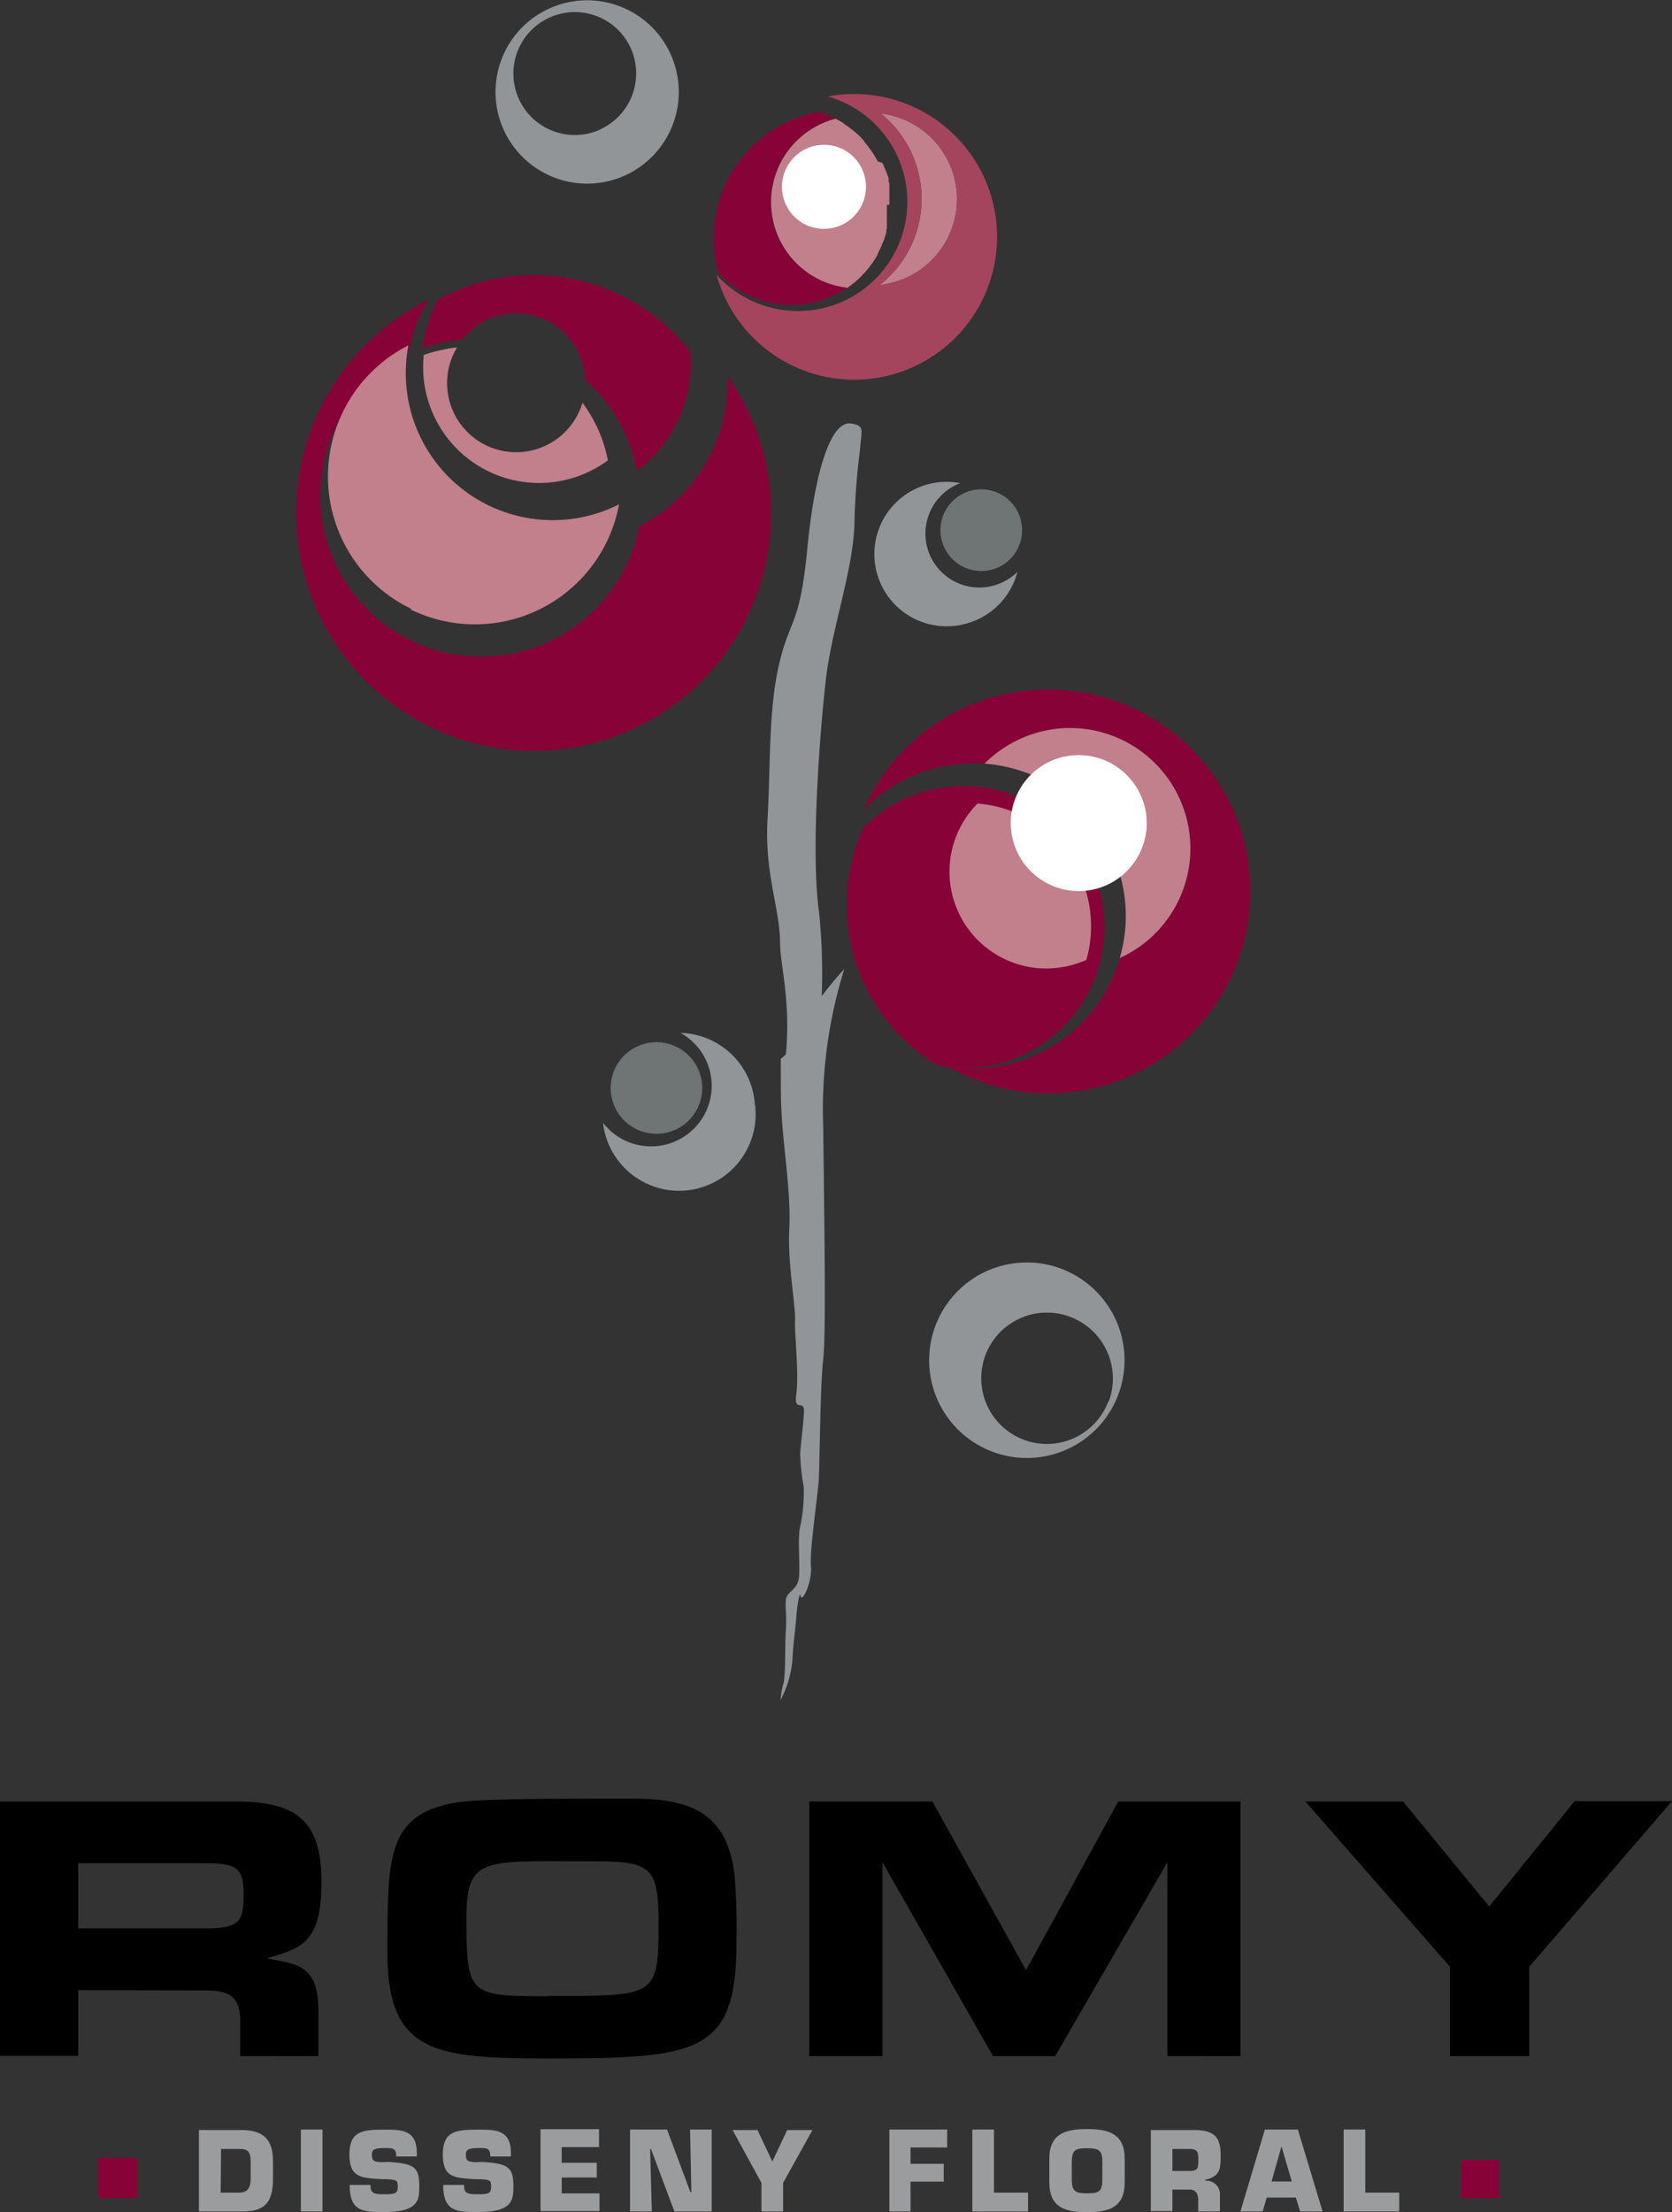 <?xml version="1.0" encoding="UTF-8"?> <svg xmlns="http://www.w3.org/2000/svg" viewBox="0 0 142.88 188.96"><rect x="0" y="0" width="142.88" height="188.96" fill="#333333" stroke="none"/><defs><style>.cls-1{fill:#9b9c9e;}.cls-2{fill:#870337;}.cls-3{fill:#c27f8c;}.cls-4{fill:#fff;}.cls-5{fill:#919598;}.cls-6{fill:#6f7475;}.cls-7{fill:#a4455d;}</style></defs><g id="Capa_2" data-name="Capa 2"><g id="Capa_1-2" data-name="Capa 1"><path d="M6.68,170v5.61H0V153.88H20.2c5.38,0,7.27,1.87,7.27,6.88,0,5.25-1.73,5.65-4.69,6.52,2.48.49,4.43.46,4.43,4.44v3.91H20.53v-2.87c0-1.89-.55-2.74-2.87-2.74Zm0-5.28h9.93c.33,0,.52,0,.85,0,3.1,0,3.36-.59,3.36-3s-.84-2.57-3.71-2.57H6.68Z"></path><path d="M38.81,154c2-.36,7.14-.36,15.45-.36,5.47,0,7.92,1.79,8.51,6.49a54.62,54.62,0,0,1,.16,5.8c0,9.48-3.22,9.9-16.07,9.9-9.74,0-13.75-.49-13.75-9C33.11,158.58,33.08,155.06,38.81,154Zm8.11,16.49c9.06,0,9.36.1,9.36-6.1,0-5-.62-5.4-5.7-5.4-9.16,0-10.72-.49-10.72,4.82C39.86,170.48,40.08,170.51,46.92,170.51Z"></path><path d="M106,153.88v21.75H99.76V159.07l-9.59,16.56H84.86l-9.45-16.56v16.56H69.15V153.88H79.68l8,14.41,7.88-14.41Z"></path><path d="M127.26,162.85l7.3-9h8.32L130.68,168v7.63h-6.77V168l-12.36-14.12h8.35Z"></path><path class="cls-1" d="M17,181.94h3.53c1.94,0,2.8.73,2.8,2.7v1.46c0,1.9-.61,2.8-2.55,2.8H17Zm1.86,5.35h1.62c.69,0,.94-.46.94-1.19v-1.46c0-.89-.29-1.08-.94-1.08H18.89Z"></path><path class="cls-1" d="M27.56,188.9H25.71v-7h1.85Z"></path><path class="cls-1" d="M33.27,184.67c2.06.15,2.56.41,2.56,2,0,1.15.05,2.28-3,2.28-1.77,0-2.95,0-2.95-2.32h1.78c0,.72.26.8,1.17.8s1.16-.06,1.16-.64-.1-.6-1-.65l-.41,0c-1.72-.12-2.72-.11-2.72-2.11s1.12-2.12,2.94-2.12c1.52,0,2.82,0,2.82,2v.29H33.86c0-.72-.3-.72-1-.72-1,0-1.08.21-1.08.59,0,.56.27.58.76.62Z"></path><path class="cls-1" d="M41.3,184.67c2.06.15,2.57.41,2.57,2,0,1.15.05,2.28-3,2.28-1.78,0-3,0-3-2.32h1.78c0,.72.26.8,1.17.8s1.15-.06,1.15-.64-.1-.6-1-.65l-.41,0c-1.71-.12-2.72-.11-2.72-2.11s1.13-2.12,3-2.12c1.52,0,2.82,0,2.82,2v.29H41.9c0-.72-.3-.72-1-.72-1,0-1.09.21-1.09.59,0,.56.27.58.76.62Z"></path><path class="cls-1" d="M48,184.74h3V186H48v1.35h3.23v1.52H46.19v-7h5v1.53H48Z"></path><path class="cls-1" d="M55.7,188.9H53.84v-7H57l2,5.35h.08l-.11-5.35h1.85v7H57.63l-2-5.34h-.07Z"></path><path class="cls-1" d="M66.92,186.46v2.44H65.07v-2.44l-2.47-4.52h2.13L66,184.63H66l1.27-2.69h2.16Z"></path><path class="cls-1" d="M77.81,184.83h2.84v1.52H77.81v2.55H76v-7h4.94v1.53H77.81Z"></path><path class="cls-1" d="M84.94,187.29h2.91v1.61H83.09v-7h1.85Z"></path><path class="cls-1" d="M89.67,186.41v-2c0-2.14,1.34-2.55,3.22-2.55s3.22.41,3.22,2.55v2c0,2.14-1.33,2.55-3.22,2.55S89.67,188.55,89.67,186.41Zm4.53-.21v-1.57c0-1-.35-1.13-1.31-1.13s-1.28.11-1.3,1.13v1.57c0,1,.34,1.15,1.3,1.15S94.2,187.24,94.2,186.2Z"></path><path class="cls-1" d="M98.34,181.94h3.58c1.6,0,2.39.38,2.39,2.11,0,1.16,0,1.84-1.31,2.14v.08a1.16,1.16,0,0,1,1.25,1.23v1.4h-1.86v-1c0-.52-.2-.87-.76-.87h-1.44v1.84H98.34Zm3.29,3.5c.8,0,.77-.29.77-1.08,0-.62-.16-.8-.77-.8h-1.44v1.88Z"></path><path class="cls-1" d="M108.25,187.71l-.35,1.19H106l2.09-7h2.82l2.11,7H111.1l-.36-1.19Zm1.26-4.37h0l-.85,3h1.73Z"></path><path class="cls-1" d="M116.67,187.29h2.9v1.61h-4.75v-7h1.85Z"></path><rect class="cls-2" x="8.5" y="184.49" width="3.25" height="3.26"></rect><rect class="cls-2" x="124.85" y="184.49" width="3.25" height="3.26"></rect><rect class="cls-2" x="8.37" y="184.3" width="3.25" height="3.26"></rect><path class="cls-2" d="M85.28,90.87A12.05,12.05,0,1,0,73.77,70.71,16,16,0,0,0,80.1,91,12,12,0,0,0,85.28,90.87Z"></path><path class="cls-2" d="M106.27,71.73A17.26,17.26,0,0,0,73.78,69.2a12.89,12.89,0,0,1,6.06-3.56,13.15,13.15,0,0,1,4.29-.41,10.44,10.44,0,0,1,4.68-2.7,10.28,10.28,0,0,1,6.88,19.3,13,13,0,0,1-14.77,9.23,17.26,17.26,0,0,0,25.35-19.33Z"></path><path class="cls-3" d="M92.88,76.41a10.49,10.49,0,0,0-9.35-7.77,8.27,8.27,0,0,0,8,13.81A9.21,9.21,0,0,0,92.83,82,10.45,10.45,0,0,0,92.88,76.41Z"></path><path class="cls-3" d="M101.38,69.84a10.28,10.28,0,0,0-12.57-7.31,10.44,10.44,0,0,0-4.68,2.7A13,13,0,0,1,95.76,74.9a12.82,12.82,0,0,1-.07,6.93A10.27,10.27,0,0,0,101.38,69.84Z"></path><path class="cls-4" d="M97.8,68.82a5.81,5.81,0,1,1-7.11-4.13A5.83,5.83,0,0,1,97.8,68.82Z"></path><path class="cls-3" d="M76,17.49V17.3a1.48,1.48,0,0,1,0-.21c0-.07,0-.13,0-.19s0-.14,0-.21a1.37,1.37,0,0,0,0-.19l0-.22a1.49,1.49,0,0,0,0-.18,1.55,1.55,0,0,0,0-.21,1.16,1.16,0,0,0,0-.18,1.29,1.29,0,0,0-.06-.21,1.21,1.21,0,0,0,0-.18c0-.08,0-.15-.05-.22s0-.12-.07-.17a1.43,1.43,0,0,0-.08-.22,1.15,1.15,0,0,0-.06-.17,1.47,1.47,0,0,0-.1-.22l-.06-.16-.12-.25L75,13.79a3.22,3.22,0,0,0-.2-.37c-.13-.23-.27-.44-.41-.64l-.14-.18a3.47,3.47,0,0,0-.34-.42L73.8,12a4.7,4.7,0,0,0-.49-.51v0c-.19-.16-.36-.32-.56-.46l-.17-.13c-.14-.11-.29-.2-.43-.3L72,10.47q-.3-.18-.6-.33h0a7.37,7.37,0,0,0,1,14.45l.09-.06.19-.14.14-.11.19-.14.13-.12.18-.15.12-.12.17-.16.12-.13c0-.06.1-.1.16-.16a1.71,1.71,0,0,0,.11-.14l.15-.17.11-.13a1.18,1.18,0,0,1,.13-.18l.1-.14.14-.19.06-.11a3.76,3.76,0,0,0,.31-.5l0-.06a1.74,1.74,0,0,0,.1-.19c0-.06.06-.11.08-.16l.09-.19a1.3,1.3,0,0,1,.08-.17c0-.06,0-.12.07-.19a.67.67,0,0,0,.07-.18,1.07,1.07,0,0,0,.07-.19l.06-.18.06-.19a1.39,1.39,0,0,1,.06-.19c0-.06,0-.13,0-.19a1.17,1.17,0,0,0,.05-.2c0-.06,0-.12,0-.18a.78.78,0,0,1,0-.21,1.13,1.13,0,0,1,0-.18c0-.07,0-.14,0-.2a1.37,1.37,0,0,0,0-.19,1.49,1.49,0,0,1,0-.21c0-.06,0-.12,0-.19s0-.14,0-.21v-.39Z"></path><path class="cls-3" d="M73.48,15.07Z"></path><path class="cls-5" d="M90.71,108.38a8.35,8.35,0,1,0,4.85,10.76A8.36,8.36,0,0,0,90.71,108.38Zm4,11.33a5.61,5.61,0,1,1-3.27-7.23A5.63,5.63,0,0,1,94.75,119.71Z"></path><path class="cls-5" d="M64.51,94.41a6.54,6.54,0,0,0-6.35-6.18,5.17,5.17,0,0,1-2.22,9.68,5.19,5.19,0,0,1-4.41-2,6.54,6.54,0,0,0,13-1.48Z"></path><path class="cls-5" d="M79.24,46.78a4.61,4.61,0,0,1,2.82-5.51,6.17,6.17,0,1,0,.49,12,6.18,6.18,0,0,0,4.39-4.41,4.77,4.77,0,0,1-2.07,1.17A4.61,4.61,0,0,1,79.24,46.78Z"></path><path class="cls-6" d="M80.48,46.18a3.49,3.49,0,1,1,4.27,2.48A3.49,3.49,0,0,1,80.48,46.18Z"></path><path class="cls-5" d="M57.3,4.61A7.83,7.83,0,1,0,53.38,15,7.83,7.83,0,0,0,57.3,4.61Zm-6,6.45A5.25,5.25,0,1,1,53.9,4.11,5.26,5.26,0,0,1,51.27,11.06Z"></path><path class="cls-6" d="M56.27,96.84A3.91,3.91,0,1,1,60,92.72,3.9,3.9,0,0,1,56.27,96.84Z"></path><path class="cls-2" d="M36.79,62.09a20.3,20.3,0,0,1-.17-36.49c-.21.36-.4.73-.59,1.11a13.94,13.94,0,0,0-1.11,3.36A13.75,13.75,0,1,0,54.63,44.93a13.63,13.63,0,0,0,6.19-6.31,13.8,13.8,0,0,0,1.35-6.51,20.29,20.29,0,0,1-25.38,30Z"></path><path class="cls-3" d="M35.13,52A12.55,12.55,0,0,1,34.9,29.5a12.56,12.56,0,0,0,18,13.58,12.52,12.52,0,0,1-17.77,9Z"></path><path class="cls-3" d="M51.93,39.24a12.06,12.06,0,0,0-2.15-4.83,5.41,5.41,0,0,1-.24.63,5.9,5.9,0,1,1-10.86-4.63,5.46,5.46,0,0,1,.38-.72c-.39,0-.78.1-1.17.17a11.54,11.54,0,0,0-1.68.46,9.91,9.91,0,0,0,15.74,9A.59.59,0,0,1,51.93,39.24Z"></path><path class="cls-2" d="M59,30.05a17,17,0,0,0-21.56-4.48,9,9,0,0,0-.45.94,11.18,11.18,0,0,0-.86,3.25,12.34,12.34,0,0,1,1.94-.54c.48-.1,1-.16,1.43-.21A5.88,5.88,0,0,1,50,32.44a13.74,13.74,0,0,1,4.39,7.65.9.9,0,0,1,0,.16,11.46,11.46,0,0,0,3.73-4.73A11.65,11.65,0,0,0,59,30.05Z"></path><path class="cls-2" d="M66,18.7a7.35,7.35,0,0,1,5.38-8.57,8.17,8.17,0,0,0-1.46-.57,11,11,0,0,0-8.55,13.7,8.42,8.42,0,0,0,10.5,1.65q.25-.15.51-.33A7.37,7.37,0,0,1,66,18.7Z"></path><polygon class="cls-3" points="71.33 10.13 71.33 10.13 71.33 10.13 71.33 10.13"></polygon><path class="cls-3" d="M81.64,15.57a7.39,7.39,0,0,0-6.38-5.88,9.36,9.36,0,0,1-.09,14.66c.22,0,.45-.06.67-.11A7.38,7.38,0,0,0,81.64,15.57Z"></path><path class="cls-7" d="M83.54,14.08A12.22,12.22,0,0,0,70.73,8.24,9.34,9.34,0,0,1,72.9,25.3a9.37,9.37,0,0,1-11.67-1.83,12.89,12.89,0,0,0,1.23,2.91,12.2,12.2,0,0,0,21.08-12.3Zm-7.7,10.16c-.22.05-.45.08-.67.11a9.36,9.36,0,0,0,.09-14.66,7.37,7.37,0,0,1,.58,14.55Z"></path><path class="cls-5" d="M72.76,36.18c-1.73-.32-3.13,4-3.77,10.67s-1.47,5.89-2.4,9.83-.73,8.53-1,13.26,1.07,7.7,1.07,10.61c0,1.83.92,4.84.5,9.5a5.15,5.15,0,0,1-.44.4l0,.22c0,2,0,3.44.07,4.43.15,2.94.82,6.93.66,9.86s.55,6.61.49,7.78.35,4.56.11,6.3.73.34.65,1.65-.26,2.48-.32,3.5a17.88,17.88,0,0,0,.3,2.8,14.27,14.27,0,0,1-.32,3.5c-.2,1,0,2.79-.07,4.1s-1.09,1.26-1.14,2.13.09,1.19,0,2.64,0,4-.23,4.54a5.92,5.92,0,0,0-.21,1.3,9.06,9.06,0,0,0,1-3.32c.08-1.6.31-3.2.34-3.79s.27-2.33.38-1.74,1-1.26.87-2.59.59-6,.67-7.43.12-8.06.38-10.24.07-12.89,0-19.78a40.19,40.19,0,0,1,1.8-13.54,28,28,0,0,0-1.93,2.33A51.09,51.09,0,0,0,70,78c-.75-5.23.07-15.6.58-20s2.4-9.51,2.44-13.49a58.49,58.49,0,0,1,.47-6.1C73.62,36.68,73.92,36.39,72.76,36.18Z"></path><path class="cls-4" d="M74,16a3.59,3.59,0,1,1-3.54-3.63A3.58,3.58,0,0,1,74,16Z"></path></g></g></svg> 